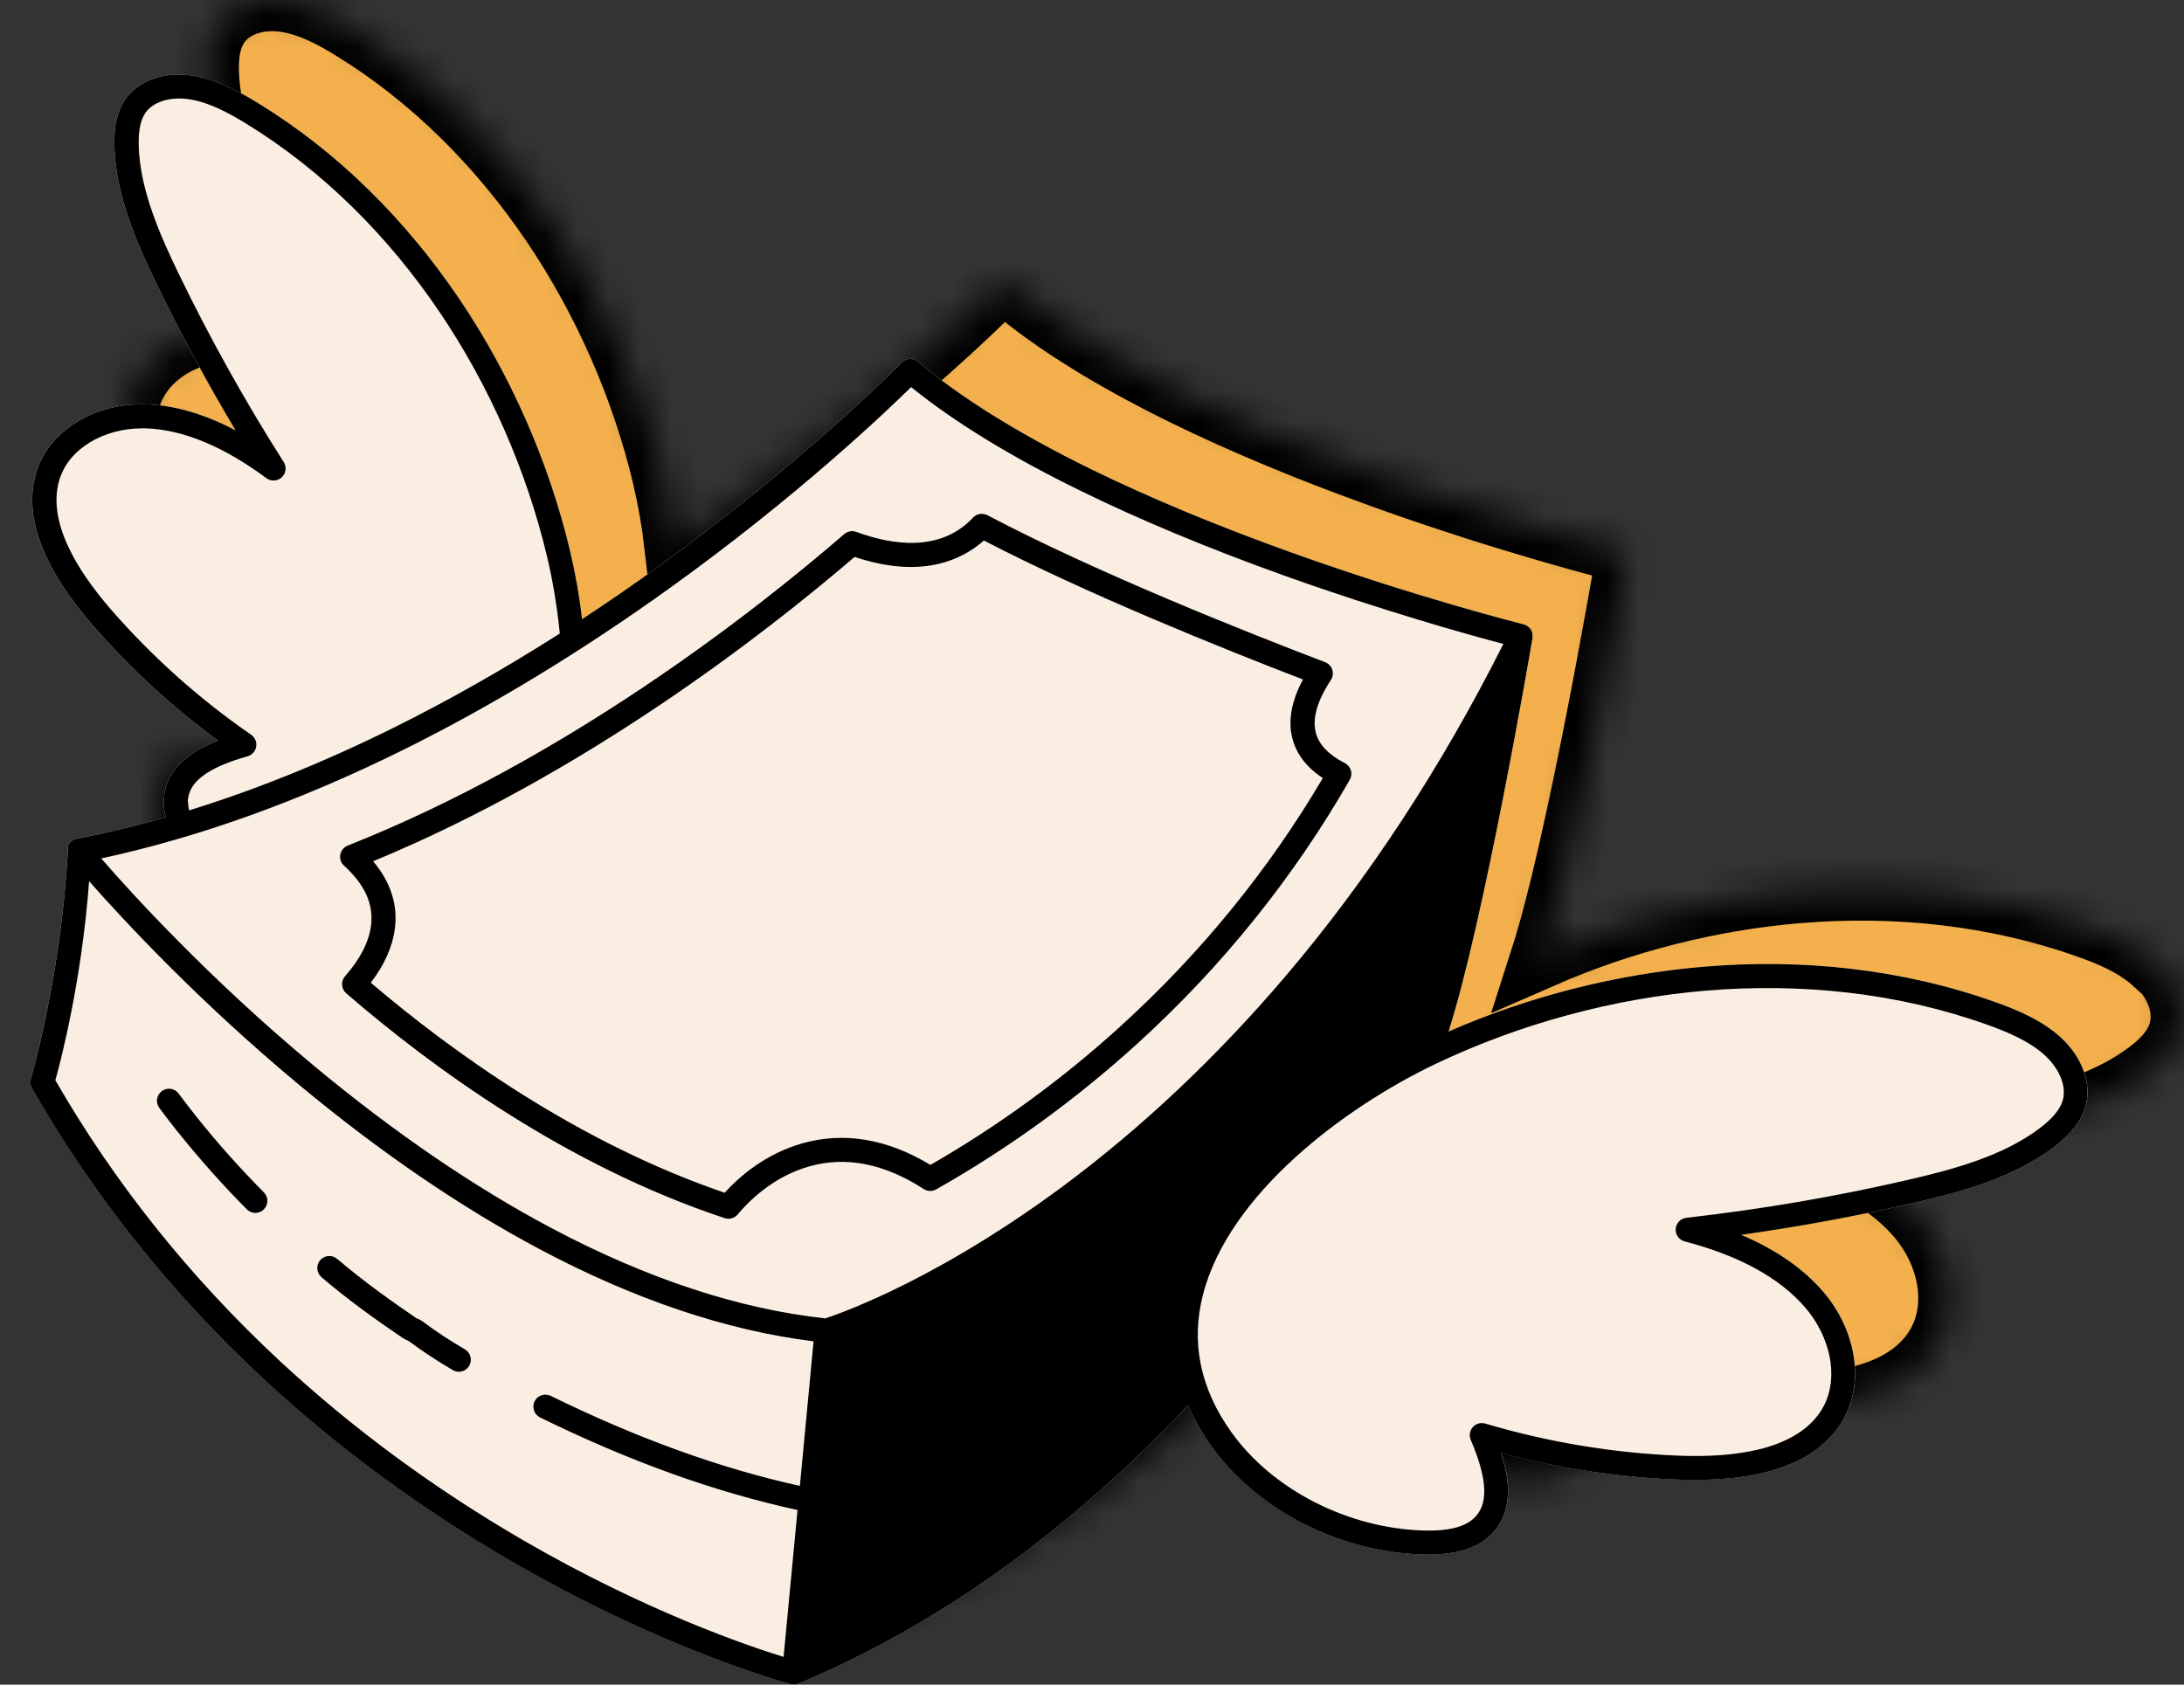 <svg xmlns="http://www.w3.org/2000/svg" width="70" height="54" viewBox="0 0 70 54" fill="none"><rect x="0" y="0" width="70" height="54" fill="#333333" stroke="none"/><path d="M46.083 24.691L46.067 24.683C45.517 24.399 45.131 24.024 45.009 23.543C44.92 23.192 44.979 22.832 45.089 22.514C45.2 22.195 45.37 21.898 45.526 21.662L45.529 21.659C45.55 21.628 45.556 21.585 45.544 21.546L45.543 21.544C45.531 21.506 45.501 21.474 45.463 21.459C45.463 21.459 45.463 21.459 45.463 21.459L45.553 21.226C43.011 20.257 38.225 18.356 34.728 16.515L46.083 24.691ZM46.083 24.691C46.109 24.709 46.129 24.737 46.139 24.768L46.378 24.695M46.083 24.691L33.086 38.125M14.317 27.337C21.362 24.543 27.358 19.853 30.303 17.31C30.344 17.276 30.395 17.268 30.44 17.284L30.441 17.285C31.573 17.703 33.279 18.013 34.45 16.763L34.45 16.763C34.49 16.72 34.555 16.707 34.613 16.737L14.225 27.105M14.317 27.337C14.317 27.337 14.317 27.337 14.317 27.337L14.225 27.105M14.317 27.337C14.317 27.337 14.317 27.337 14.318 27.337L14.225 27.105M14.317 27.337C14.273 27.355 14.242 27.392 14.233 27.441L14.233 27.442C14.225 27.484 14.24 27.532 14.274 27.563M14.225 27.105C14.1 27.154 14.012 27.262 13.987 27.395C13.962 27.524 14.009 27.66 14.106 27.748M14.274 27.563C14.274 27.563 14.274 27.563 14.274 27.563L14.106 27.748M14.274 27.563C14.274 27.563 14.275 27.563 14.275 27.563L14.106 27.748M14.274 27.563C14.985 28.209 15.319 28.911 15.221 29.7L15.221 29.7C15.146 30.287 14.836 30.878 14.327 31.459L14.326 31.461L14.326 31.461C14.303 31.486 14.291 31.52 14.294 31.556C14.298 31.596 14.316 31.63 14.34 31.651L14.341 31.652C17.059 34.001 21.352 37.144 26.386 38.81L26.392 38.812L26.392 38.812C26.397 38.813 26.409 38.816 26.429 38.816C26.47 38.816 26.508 38.798 26.534 38.767L26.534 38.766C26.836 38.401 27.677 37.505 28.95 37.148M14.106 27.748C14.777 28.358 15.058 28.984 14.973 29.669C14.906 30.19 14.628 30.737 14.139 31.294C14.07 31.372 14.037 31.474 14.045 31.576C14.053 31.678 14.1 31.775 14.178 31.841C16.907 34.2 21.229 37.366 26.308 39.047C26.346 39.061 26.388 39.066 26.429 39.066C26.542 39.066 26.653 39.017 26.727 38.925C27.017 38.575 27.817 37.725 29.018 37.388M28.95 37.148C28.95 37.148 28.95 37.148 28.95 37.148L29.018 37.388M28.95 37.148L29.018 37.388M28.95 37.148C30.216 36.79 31.52 37.061 32.821 37.904C32.821 37.904 32.821 37.904 32.822 37.904L32.686 38.114C31.43 37.3 30.199 37.054 29.018 37.388M33.086 38.125C35.385 36.825 37.56 35.249 39.547 33.441M33.086 38.125L32.963 37.907C32.963 37.907 32.963 37.907 32.963 37.907M33.086 38.125L32.963 37.907M39.547 33.441C42.255 30.977 44.542 28.134 46.342 24.996C46.394 24.905 46.408 24.795 46.378 24.695M39.547 33.441L39.379 33.257M39.547 33.441L39.379 33.257C39.379 33.257 39.379 33.257 39.379 33.257M46.378 24.695L46.139 24.768C46.148 24.799 46.145 24.838 46.125 24.871L46.125 24.872C44.339 27.987 42.067 30.809 39.379 33.257M46.378 24.695L32.963 37.907M39.379 33.257C37.405 35.052 35.245 36.617 32.963 37.907M39.194 33.055L39.194 33.055L39.201 33.048C41.77 30.709 43.954 28.025 45.696 25.068L45.817 24.863L45.618 24.732C45.141 24.417 44.86 24.04 44.748 23.611L44.748 23.611C44.62 23.122 44.713 22.554 45.066 21.9L45.201 21.65L44.936 21.547C42.362 20.557 38.034 18.817 34.733 17.104L34.58 17.025L34.452 17.14C34.082 17.468 33.633 17.703 33.142 17.823C32.397 18.005 31.53 17.942 30.555 17.614L30.42 17.568L30.312 17.661C27.368 20.185 21.659 24.603 14.946 27.376L14.63 27.507L14.85 27.768C15.372 28.387 15.579 29.042 15.492 29.734C15.424 30.258 15.189 30.8 14.768 31.349L14.624 31.538L14.805 31.692C17.458 33.948 21.501 36.854 26.227 38.469L26.382 38.523L26.493 38.401C26.944 37.905 27.745 37.206 28.875 36.887C29.492 36.714 30.128 36.678 30.769 36.782L30.769 36.782C31.428 36.889 32.102 37.147 32.774 37.555L32.9 37.632L33.028 37.558C35.219 36.299 37.293 34.787 39.194 33.055Z" fill="#F3B04C" stroke="black" stroke-width="0.5"></path><path d="M11.539 38.219C11.691 38.371 11.691 38.616 11.539 38.766C11.465 38.84 11.368 38.879 11.269 38.879C11.169 38.879 11.07 38.84 10.995 38.766C10.609 38.376 10.231 37.976 9.869 37.57L11.539 38.219ZM11.539 38.219C11.164 37.841 10.794 37.449 10.441 37.054L11.539 38.219ZM8.977 36.126L8.902 36.032H8.9C8.728 35.812 8.557 35.59 8.392 35.368L8.392 35.368L8.391 35.366C8.345 35.306 8.358 35.221 8.418 35.177L8.418 35.177L8.421 35.174C8.477 35.132 8.561 35.141 8.606 35.202L8.606 35.202L8.607 35.203C8.796 35.456 8.99 35.709 9.185 35.954L9.186 35.955C9.528 36.383 9.887 36.809 10.254 37.221L10.255 37.221C10.611 37.619 10.983 38.014 11.362 38.395L11.362 38.396C11.418 38.451 11.415 38.537 11.364 38.587L11.362 38.589C11.335 38.616 11.302 38.629 11.269 38.629C11.234 38.629 11.198 38.615 11.172 38.589L10.995 38.766L11.173 38.589C10.79 38.203 10.415 37.806 10.056 37.404C9.686 36.988 9.322 36.558 8.977 36.126Z" fill="#F3B04C" stroke="black" stroke-width="0.5"></path><path d="M16.242 42.739C16.239 42.737 16.235 42.736 16.23 42.735C16.208 42.726 16.174 42.71 16.128 42.681L16.085 42.653C15.357 42.157 14.584 41.61 13.791 40.956L13.547 40.749C13.49 40.701 13.483 40.616 13.532 40.558C13.58 40.501 13.665 40.494 13.723 40.543L13.885 40.352L13.723 40.543C14.611 41.297 15.48 41.912 16.283 42.46L16.347 42.504H16.376C16.399 42.513 16.431 42.529 16.468 42.553L16.472 42.556L16.477 42.559C16.478 42.56 16.48 42.561 16.481 42.562C16.904 42.881 17.354 43.176 17.854 43.468C17.919 43.507 17.94 43.589 17.903 43.654C17.878 43.696 17.832 43.721 17.785 43.721C17.761 43.721 17.739 43.715 17.719 43.703L17.718 43.703C17.209 43.403 16.753 43.102 16.326 42.782L16.308 42.769L16.291 42.761C16.289 42.759 16.284 42.757 16.278 42.754C16.271 42.75 16.259 42.744 16.242 42.739Z" fill="#F3B04C" stroke="black" stroke-width="0.5"></path><mask id="path-4-inside-1_253_1956" fill="white"><path d="M69.043 30.863C68.433 30.308 67.638 29.977 66.937 29.729C65.477 29.207 63.924 28.851 62.32 28.663C60.785 28.484 59.199 28.462 57.598 28.597C54.807 28.832 51.998 29.547 49.42 30.675C50.56 27.121 52.045 18.46 52.111 18.065C52.111 18.063 52.111 18.06 52.111 18.057C52.111 18.049 52.111 18.043 52.111 18.035C52.111 18.027 52.111 18.021 52.111 18.013C52.111 18.005 52.111 17.999 52.111 17.991C52.111 17.983 52.111 17.977 52.111 17.969C52.111 17.96 52.111 17.955 52.111 17.947C52.111 17.938 52.111 17.933 52.108 17.925C52.108 17.916 52.106 17.911 52.103 17.903C52.103 17.894 52.1 17.889 52.097 17.881C52.097 17.875 52.092 17.867 52.092 17.861C52.092 17.856 52.086 17.847 52.084 17.842C52.084 17.842 52.084 17.836 52.081 17.834C52.081 17.831 52.078 17.825 52.075 17.823C52.072 17.817 52.07 17.809 52.064 17.803C52.061 17.798 52.056 17.792 52.053 17.784C52.05 17.778 52.045 17.773 52.042 17.767C52.037 17.762 52.034 17.756 52.028 17.751C52.028 17.748 52.023 17.745 52.02 17.74C52.02 17.74 52.014 17.737 52.014 17.734C52.009 17.729 52.003 17.723 51.998 17.718C51.992 17.712 51.987 17.707 51.981 17.704C51.976 17.698 51.97 17.696 51.965 17.69C51.959 17.684 51.954 17.682 51.948 17.679C51.943 17.674 51.934 17.671 51.929 17.668C51.923 17.665 51.918 17.663 51.912 17.657C51.907 17.654 51.899 17.649 51.89 17.646C51.885 17.646 51.879 17.64 51.874 17.638C51.865 17.635 51.86 17.632 51.852 17.629C51.846 17.629 51.841 17.627 51.832 17.624C51.83 17.624 51.827 17.624 51.824 17.621C51.791 17.613 48.432 16.774 44.372 15.316C41.993 14.464 39.84 13.567 37.977 12.656C35.662 11.522 33.791 10.36 32.419 9.203C32.264 9.074 32.035 9.085 31.895 9.228C31.864 9.258 28.79 12.399 24.007 15.835C23.223 16.398 22.436 16.939 21.65 17.456C21.564 16.724 21.434 15.995 21.269 15.289C20.59 12.427 19.359 9.626 17.714 7.191C16.856 5.922 15.887 4.754 14.835 3.719C13.737 2.637 12.539 1.696 11.278 0.923C10.674 0.551 9.948 0.156 9.169 0.035C8.256 -0.106 7.425 0.187 7.006 0.799C6.752 1.172 6.641 1.644 6.658 2.292C6.699 3.882 7.392 5.436 8.038 6.769C8.8 8.337 9.639 9.89 10.544 11.406C9.55 10.881 8.59 10.6 7.676 10.569C6.881 10.545 6.092 10.746 5.454 11.135C4.753 11.566 4.29 12.181 4.11 12.913C3.779 14.276 4.42 15.888 6.012 17.707C7.196 19.059 8.529 20.282 9.978 21.35C9.641 21.479 9.365 21.623 9.131 21.786C8.546 22.189 8.248 22.702 8.242 23.309C8.242 23.472 8.261 23.64 8.305 23.809C7.34 24.085 6.387 24.314 5.446 24.496C5.446 24.496 5.446 24.496 5.443 24.496C5.438 24.496 5.435 24.496 5.43 24.499C5.427 24.499 5.424 24.499 5.419 24.499C5.419 24.499 5.419 24.499 5.416 24.499C5.413 24.499 5.41 24.499 5.405 24.502C5.402 24.502 5.397 24.502 5.394 24.504C5.391 24.504 5.388 24.504 5.385 24.507C5.385 24.507 5.38 24.507 5.377 24.51C5.377 24.51 5.372 24.51 5.369 24.513C5.366 24.513 5.363 24.515 5.358 24.518C5.355 24.518 5.352 24.521 5.35 24.524C5.35 24.524 5.347 24.524 5.344 24.526C5.344 24.526 5.341 24.526 5.339 24.529C5.333 24.529 5.33 24.535 5.328 24.537C5.328 24.537 5.322 24.537 5.322 24.54C5.322 24.54 5.316 24.54 5.316 24.546C5.316 24.546 5.311 24.549 5.308 24.551C5.305 24.551 5.303 24.557 5.297 24.557C5.297 24.557 5.292 24.559 5.292 24.562C5.292 24.562 5.289 24.562 5.286 24.568C5.286 24.568 5.281 24.573 5.278 24.573C5.275 24.573 5.272 24.579 5.267 24.582C5.267 24.582 5.264 24.584 5.261 24.587C5.261 24.587 5.261 24.587 5.259 24.59C5.256 24.59 5.253 24.595 5.25 24.598C5.247 24.601 5.245 24.604 5.242 24.606C5.242 24.606 5.239 24.609 5.236 24.612C5.236 24.612 5.236 24.612 5.234 24.615C5.234 24.617 5.228 24.62 5.225 24.623C5.225 24.626 5.22 24.628 5.217 24.634C5.217 24.634 5.214 24.637 5.212 24.64C5.212 24.64 5.212 24.64 5.212 24.642C5.212 24.645 5.206 24.651 5.203 24.653C5.203 24.656 5.198 24.659 5.198 24.664C5.198 24.664 5.198 24.667 5.195 24.67C5.195 24.67 5.195 24.67 5.195 24.673C5.195 24.675 5.192 24.678 5.19 24.684C5.19 24.686 5.187 24.692 5.184 24.695C5.184 24.695 5.184 24.698 5.184 24.7C5.184 24.7 5.184 24.703 5.184 24.706C5.184 24.709 5.181 24.714 5.178 24.717C5.178 24.72 5.176 24.725 5.173 24.728C5.173 24.728 5.173 24.731 5.173 24.733C5.173 24.736 5.173 24.736 5.173 24.739C5.173 24.744 5.173 24.747 5.17 24.75C5.17 24.753 5.17 24.756 5.167 24.761C5.167 24.761 5.167 24.767 5.167 24.769V24.775C5.167 24.78 5.167 24.783 5.167 24.789C5.167 24.791 5.167 24.794 5.167 24.8V24.805C5.167 24.808 5.167 24.811 5.167 24.813C5.167 24.816 5.167 24.822 5.167 24.825C5.167 24.827 5.167 24.83 5.167 24.835C5.167 24.838 5.167 24.841 5.167 24.844C5.167 24.844 5.167 24.844 5.167 24.847C4.991 28.826 4.022 32.124 4.014 32.158C4.011 32.169 4.008 32.18 4.006 32.191V32.196C4 32.218 4 32.243 4 32.265V32.271C4 32.271 4 32.293 4 32.304C4 32.304 4 32.307 4 32.309C4 32.32 4.003 32.331 4.006 32.34C4.006 32.34 4.006 32.343 4.006 32.345C4.006 32.356 4.011 32.367 4.014 32.378C4.014 32.378 4.014 32.384 4.014 32.387C4.017 32.398 4.022 32.409 4.025 32.42C4.025 32.42 4.025 32.42 4.025 32.423C4.03 32.434 4.033 32.442 4.039 32.45C4.039 32.45 4.039 32.45 4.039 32.453C5.987 35.87 8.477 39.002 11.444 41.762C13.814 43.967 16.491 45.941 19.4 47.627C21.989 49.128 24.285 50.119 25.756 50.685C26.769 51.077 27.534 51.322 27.967 51.455C28.213 51.532 28.354 51.568 28.378 51.574C28.381 51.574 28.387 51.574 28.39 51.574C28.392 51.574 28.395 51.574 28.401 51.574C28.406 51.574 28.412 51.574 28.414 51.574C28.417 51.574 28.42 51.574 28.423 51.574C28.428 51.574 28.434 51.574 28.439 51.574C28.439 51.574 28.445 51.574 28.447 51.574C28.456 51.574 28.464 51.574 28.472 51.574C28.472 51.574 28.494 51.574 28.505 51.574C28.508 51.574 28.514 51.574 28.516 51.574C28.525 51.574 28.533 51.574 28.541 51.571C28.544 51.571 28.55 51.571 28.552 51.571C28.561 51.571 28.572 51.568 28.58 51.565H28.585C28.596 51.563 28.608 51.557 28.619 51.554C31.688 50.274 34.679 48.419 37.508 46.037C38.739 45.002 39.943 43.865 41.107 42.637C41.298 43.079 41.546 43.515 41.852 43.943C42.57 44.944 43.586 45.803 44.786 46.418C45.984 47.034 47.309 47.379 48.614 47.414C48.678 47.414 48.741 47.417 48.805 47.417C49.644 47.417 50.265 47.243 50.698 46.885C51.184 46.484 51.404 45.908 51.349 45.171C51.327 44.864 51.258 44.536 51.137 44.163C52.969 44.649 54.852 44.936 56.745 45.013C59.27 45.118 61.001 44.583 61.889 43.418C62.367 42.794 62.56 42.013 62.453 41.163C62.353 40.391 62 39.615 61.456 38.986C60.819 38.246 59.941 37.639 58.831 37.17C60.683 36.91 62.524 36.571 64.326 36.157C65.836 35.809 67.558 35.351 68.878 34.341C69.413 33.929 69.725 33.532 69.86 33.082C70.081 32.345 69.777 31.481 69.065 30.833L69.043 30.863Z"></path></mask><path d="M69.043 30.863C68.433 30.308 67.638 29.977 66.937 29.729C65.477 29.207 63.924 28.851 62.32 28.663C60.785 28.484 59.199 28.462 57.598 28.597C54.807 28.832 51.998 29.547 49.42 30.675C50.56 27.121 52.045 18.46 52.111 18.065C52.111 18.063 52.111 18.06 52.111 18.057C52.111 18.049 52.111 18.043 52.111 18.035C52.111 18.027 52.111 18.021 52.111 18.013C52.111 18.005 52.111 17.999 52.111 17.991C52.111 17.983 52.111 17.977 52.111 17.969C52.111 17.96 52.111 17.955 52.111 17.947C52.111 17.938 52.111 17.933 52.108 17.925C52.108 17.916 52.106 17.911 52.103 17.903C52.103 17.894 52.1 17.889 52.097 17.881C52.097 17.875 52.092 17.867 52.092 17.861C52.092 17.856 52.086 17.847 52.084 17.842C52.084 17.842 52.084 17.836 52.081 17.834C52.081 17.831 52.078 17.825 52.075 17.823C52.072 17.817 52.07 17.809 52.064 17.803C52.061 17.798 52.056 17.792 52.053 17.784C52.05 17.778 52.045 17.773 52.042 17.767C52.037 17.762 52.034 17.756 52.028 17.751C52.028 17.748 52.023 17.745 52.02 17.74C52.02 17.74 52.014 17.737 52.014 17.734C52.009 17.729 52.003 17.723 51.998 17.718C51.992 17.712 51.987 17.707 51.981 17.704C51.976 17.698 51.97 17.696 51.965 17.69C51.959 17.684 51.954 17.682 51.948 17.679C51.943 17.674 51.934 17.671 51.929 17.668C51.923 17.665 51.918 17.663 51.912 17.657C51.907 17.654 51.899 17.649 51.89 17.646C51.885 17.646 51.879 17.64 51.874 17.638C51.865 17.635 51.86 17.632 51.852 17.629C51.846 17.629 51.841 17.627 51.832 17.624C51.83 17.624 51.827 17.624 51.824 17.621C51.791 17.613 48.432 16.774 44.372 15.316C41.993 14.464 39.84 13.567 37.977 12.656C35.662 11.522 33.791 10.36 32.419 9.203C32.264 9.074 32.035 9.085 31.895 9.228C31.864 9.258 28.79 12.399 24.007 15.835C23.223 16.398 22.436 16.939 21.65 17.456C21.564 16.724 21.434 15.995 21.269 15.289C20.59 12.427 19.359 9.626 17.714 7.191C16.856 5.922 15.887 4.754 14.835 3.719C13.737 2.637 12.539 1.696 11.278 0.923C10.674 0.551 9.948 0.156 9.169 0.035C8.256 -0.106 7.425 0.187 7.006 0.799C6.752 1.172 6.641 1.644 6.658 2.292C6.699 3.882 7.392 5.436 8.038 6.769C8.8 8.337 9.639 9.89 10.544 11.406C9.55 10.881 8.59 10.6 7.676 10.569C6.881 10.545 6.092 10.746 5.454 11.135C4.753 11.566 4.29 12.181 4.11 12.913C3.779 14.276 4.42 15.888 6.012 17.707C7.196 19.059 8.529 20.282 9.978 21.35C9.641 21.479 9.365 21.623 9.131 21.786C8.546 22.189 8.248 22.702 8.242 23.309C8.242 23.472 8.261 23.64 8.305 23.809C7.34 24.085 6.387 24.314 5.446 24.496C5.446 24.496 5.446 24.496 5.443 24.496C5.438 24.496 5.435 24.496 5.43 24.499C5.427 24.499 5.424 24.499 5.419 24.499C5.419 24.499 5.419 24.499 5.416 24.499C5.413 24.499 5.41 24.499 5.405 24.502C5.402 24.502 5.397 24.502 5.394 24.504C5.391 24.504 5.388 24.504 5.385 24.507C5.385 24.507 5.38 24.507 5.377 24.51C5.377 24.51 5.372 24.51 5.369 24.513C5.366 24.513 5.363 24.515 5.358 24.518C5.355 24.518 5.352 24.521 5.35 24.524C5.35 24.524 5.347 24.524 5.344 24.526C5.344 24.526 5.341 24.526 5.339 24.529C5.333 24.529 5.33 24.535 5.328 24.537C5.328 24.537 5.322 24.537 5.322 24.54C5.322 24.54 5.316 24.54 5.316 24.546C5.316 24.546 5.311 24.549 5.308 24.551C5.305 24.551 5.303 24.557 5.297 24.557C5.297 24.557 5.292 24.559 5.292 24.562C5.292 24.562 5.289 24.562 5.286 24.568C5.286 24.568 5.281 24.573 5.278 24.573C5.275 24.573 5.272 24.579 5.267 24.582C5.267 24.582 5.264 24.584 5.261 24.587C5.261 24.587 5.261 24.587 5.259 24.59C5.256 24.59 5.253 24.595 5.25 24.598C5.247 24.601 5.245 24.604 5.242 24.606C5.242 24.606 5.239 24.609 5.236 24.612C5.236 24.612 5.236 24.612 5.234 24.615C5.234 24.617 5.228 24.62 5.225 24.623C5.225 24.626 5.22 24.628 5.217 24.634C5.217 24.634 5.214 24.637 5.212 24.64C5.212 24.64 5.212 24.64 5.212 24.642C5.212 24.645 5.206 24.651 5.203 24.653C5.203 24.656 5.198 24.659 5.198 24.664C5.198 24.664 5.198 24.667 5.195 24.67C5.195 24.67 5.195 24.67 5.195 24.673C5.195 24.675 5.192 24.678 5.19 24.684C5.19 24.686 5.187 24.692 5.184 24.695C5.184 24.695 5.184 24.698 5.184 24.7C5.184 24.7 5.184 24.703 5.184 24.706C5.184 24.709 5.181 24.714 5.178 24.717C5.178 24.72 5.176 24.725 5.173 24.728C5.173 24.728 5.173 24.731 5.173 24.733C5.173 24.736 5.173 24.736 5.173 24.739C5.173 24.744 5.173 24.747 5.17 24.75C5.17 24.753 5.17 24.756 5.167 24.761C5.167 24.761 5.167 24.767 5.167 24.769V24.775C5.167 24.78 5.167 24.783 5.167 24.789C5.167 24.791 5.167 24.794 5.167 24.8V24.805C5.167 24.808 5.167 24.811 5.167 24.813C5.167 24.816 5.167 24.822 5.167 24.825C5.167 24.827 5.167 24.83 5.167 24.835C5.167 24.838 5.167 24.841 5.167 24.844C5.167 24.844 5.167 24.844 5.167 24.847C4.991 28.826 4.022 32.124 4.014 32.158C4.011 32.169 4.008 32.18 4.006 32.191V32.196C4 32.218 4 32.243 4 32.265V32.271C4 32.271 4 32.293 4 32.304C4 32.304 4 32.307 4 32.309C4 32.32 4.003 32.331 4.006 32.34C4.006 32.34 4.006 32.343 4.006 32.345C4.006 32.356 4.011 32.367 4.014 32.378C4.014 32.378 4.014 32.384 4.014 32.387C4.017 32.398 4.022 32.409 4.025 32.42C4.025 32.42 4.025 32.42 4.025 32.423C4.03 32.434 4.033 32.442 4.039 32.45C4.039 32.45 4.039 32.45 4.039 32.453C5.987 35.87 8.477 39.002 11.444 41.762C13.814 43.967 16.491 45.941 19.4 47.627C21.989 49.128 24.285 50.119 25.756 50.685C26.769 51.077 27.534 51.322 27.967 51.455C28.213 51.532 28.354 51.568 28.378 51.574C28.381 51.574 28.387 51.574 28.39 51.574C28.392 51.574 28.395 51.574 28.401 51.574C28.406 51.574 28.412 51.574 28.414 51.574C28.417 51.574 28.42 51.574 28.423 51.574C28.428 51.574 28.434 51.574 28.439 51.574C28.439 51.574 28.445 51.574 28.447 51.574C28.456 51.574 28.464 51.574 28.472 51.574C28.472 51.574 28.494 51.574 28.505 51.574C28.508 51.574 28.514 51.574 28.516 51.574C28.525 51.574 28.533 51.574 28.541 51.571C28.544 51.571 28.55 51.571 28.552 51.571C28.561 51.571 28.572 51.568 28.58 51.565H28.585C28.596 51.563 28.608 51.557 28.619 51.554C31.688 50.274 34.679 48.419 37.508 46.037C38.739 45.002 39.943 43.865 41.107 42.637C41.298 43.079 41.546 43.515 41.852 43.943C42.57 44.944 43.586 45.803 44.786 46.418C45.984 47.034 47.309 47.379 48.614 47.414C48.678 47.414 48.741 47.417 48.805 47.417C49.644 47.417 50.265 47.243 50.698 46.885C51.184 46.484 51.404 45.908 51.349 45.171C51.327 44.864 51.258 44.536 51.137 44.163C52.969 44.649 54.852 44.936 56.745 45.013C59.27 45.118 61.001 44.583 61.889 43.418C62.367 42.794 62.56 42.013 62.453 41.163C62.353 40.391 62 39.615 61.456 38.986C60.819 38.246 59.941 37.639 58.831 37.17C60.683 36.91 62.524 36.571 64.326 36.157C65.836 35.809 67.558 35.351 68.878 34.341C69.413 33.929 69.725 33.532 69.86 33.082C70.081 32.345 69.777 31.481 69.065 30.833L69.043 30.863Z" fill="#F3B04C" stroke="black" stroke-width="2" mask="url(#path-4-inside-1_253_1956)"></path><path d="M43.102 24.461C42.583 24.193 42.268 23.865 42.172 23.481C42.025 22.91 42.354 22.253 42.655 21.8C42.721 21.704 42.737 21.579 42.702 21.469C42.666 21.356 42.58 21.267 42.472 21.226C39.931 20.257 35.145 18.356 31.648 16.515C31.494 16.435 31.306 16.465 31.187 16.592C30.13 17.721 28.568 17.464 27.447 17.05C27.315 17.001 27.169 17.028 27.061 17.119C24.124 19.656 18.152 24.326 11.145 27.105C11.02 27.154 10.932 27.262 10.907 27.395C10.882 27.524 10.929 27.66 11.026 27.748C11.697 28.358 11.978 28.984 11.892 29.669C11.826 30.19 11.547 30.737 11.059 31.294C10.99 31.372 10.957 31.474 10.965 31.576C10.973 31.678 11.02 31.775 11.098 31.841C13.827 34.2 18.149 37.366 23.227 39.047C23.266 39.061 23.308 39.066 23.349 39.066C23.462 39.066 23.573 39.017 23.647 38.925C23.937 38.575 24.737 37.725 25.938 37.388C27.119 37.054 28.35 37.3 29.606 38.114C29.727 38.191 29.879 38.197 30.006 38.125C32.305 36.825 34.48 35.249 36.467 33.441C39.174 30.977 41.462 28.134 43.262 24.996C43.314 24.905 43.328 24.795 43.298 24.695C43.267 24.596 43.198 24.51 43.105 24.461H43.102ZM35.943 32.87C34.055 34.59 31.996 36.091 29.821 37.341C29.125 36.919 28.422 36.649 27.726 36.535C27.05 36.425 26.377 36.464 25.725 36.646C24.533 36.983 23.694 37.717 23.225 38.233C18.541 36.632 14.525 33.748 11.884 31.501C12.326 30.924 12.582 30.342 12.657 29.765C12.754 28.995 12.519 28.272 11.959 27.607C18.707 24.82 24.439 20.382 27.392 17.851C28.4 18.19 29.316 18.262 30.119 18.066C30.649 17.936 31.135 17.682 31.535 17.326C34.849 19.046 39.188 20.79 41.763 21.781C41.391 22.471 41.275 23.106 41.424 23.674C41.553 24.174 41.879 24.599 42.398 24.941C40.667 27.878 38.498 30.544 35.945 32.867L35.943 32.87Z" fill="#495DA7"></path><path d="M5.699 36.281C6.047 36.717 6.414 37.15 6.787 37.57C7.148 37.976 7.526 38.376 7.913 38.765C7.987 38.84 8.086 38.878 8.186 38.878C8.285 38.878 8.382 38.84 8.456 38.765C8.608 38.616 8.608 38.37 8.456 38.218C8.081 37.84 7.711 37.449 7.358 37.054C6.994 36.645 6.638 36.223 6.298 35.798C6.105 35.555 5.912 35.304 5.724 35.053C5.597 34.882 5.354 34.846 5.186 34.976C5.015 35.103 4.979 35.345 5.109 35.517C5.299 35.773 5.498 36.03 5.696 36.281H5.699Z" fill="#495DA7"></path><path d="M10.303 40.94C11.208 41.71 12.091 42.334 12.911 42.891C12.911 42.891 12.911 42.891 12.914 42.891C12.983 42.935 13.038 42.96 13.076 42.974C13.082 42.974 13.09 42.98 13.096 42.983C13.532 43.308 13.995 43.614 14.512 43.918C14.572 43.954 14.639 43.971 14.705 43.971C14.837 43.971 14.967 43.901 15.039 43.78C15.146 43.595 15.083 43.361 14.901 43.253C14.404 42.963 13.96 42.671 13.543 42.356C13.537 42.353 13.532 42.348 13.526 42.345C13.46 42.301 13.402 42.276 13.364 42.262C13.355 42.259 13.347 42.254 13.344 42.254C12.544 41.707 11.683 41.097 10.805 40.352C10.642 40.214 10.399 40.234 10.261 40.396C10.123 40.559 10.143 40.802 10.306 40.94H10.303Z" fill="#495DA7"></path><path d="M66.05 33.254C65.44 32.699 64.645 32.368 63.944 32.12C62.484 31.598 60.931 31.242 59.327 31.054C57.792 30.875 56.206 30.853 54.605 30.988C51.815 31.223 49.005 31.937 46.427 33.066C47.567 29.511 49.052 20.851 49.118 20.456C49.118 20.453 49.118 20.451 49.118 20.448C49.118 20.439 49.118 20.434 49.118 20.426C49.118 20.417 49.118 20.412 49.118 20.404C49.118 20.395 49.118 20.39 49.118 20.381C49.118 20.373 49.118 20.368 49.118 20.359C49.118 20.351 49.118 20.346 49.118 20.337C49.118 20.329 49.118 20.324 49.115 20.315C49.115 20.307 49.112 20.302 49.11 20.293C49.11 20.285 49.107 20.279 49.104 20.271C49.104 20.266 49.099 20.257 49.099 20.252C49.099 20.246 49.093 20.238 49.09 20.233C49.09 20.233 49.09 20.227 49.088 20.224C49.088 20.221 49.085 20.216 49.082 20.213C49.079 20.208 49.077 20.199 49.071 20.194C49.068 20.188 49.063 20.183 49.06 20.174C49.057 20.169 49.052 20.163 49.049 20.158C49.044 20.152 49.041 20.147 49.035 20.141C49.035 20.139 49.03 20.136 49.027 20.13C49.027 20.13 49.022 20.128 49.022 20.125C49.016 20.119 49.01 20.114 49.005 20.108C48.999 20.103 48.994 20.097 48.988 20.095C48.983 20.089 48.977 20.086 48.972 20.081C48.966 20.075 48.961 20.072 48.955 20.07C48.95 20.064 48.941 20.061 48.936 20.059C48.93 20.056 48.925 20.053 48.919 20.048C48.914 20.045 48.906 20.039 48.897 20.037C48.892 20.037 48.886 20.031 48.881 20.028C48.872 20.026 48.867 20.023 48.859 20.02C48.853 20.02 48.848 20.017 48.839 20.014C48.837 20.014 48.834 20.014 48.831 20.012C48.798 20.003 45.439 19.164 41.379 17.707C39 16.854 36.847 15.957 34.984 15.047C32.669 13.912 30.798 12.75 29.426 11.594C29.271 11.464 29.042 11.475 28.902 11.619C28.871 11.649 25.797 14.79 21.014 18.226C20.23 18.789 19.443 19.33 18.657 19.846C18.571 19.115 18.442 18.386 18.276 17.68C17.597 14.818 16.366 12.016 14.721 9.582C13.863 8.312 12.894 7.145 11.842 6.11C10.744 5.028 9.546 4.087 8.285 3.314C7.68 2.942 6.955 2.547 6.176 2.425C5.263 2.285 4.432 2.577 4.013 3.19C3.759 3.563 3.648 4.034 3.665 4.683C3.706 6.273 4.399 7.827 5.045 9.16C5.806 10.727 6.646 12.281 7.551 13.796C6.557 13.272 5.597 12.99 4.683 12.96C3.888 12.935 3.099 13.137 2.461 13.526C1.76 13.956 1.297 14.572 1.117 15.303C0.786 16.667 1.426 18.278 3.019 20.097C4.203 21.45 5.536 22.672 6.985 23.74C6.648 23.87 6.372 24.014 6.138 24.176C5.553 24.579 5.255 25.093 5.249 25.7C5.249 25.863 5.268 26.031 5.312 26.199C4.346 26.475 3.394 26.704 2.453 26.887C2.453 26.887 2.453 26.887 2.45 26.887C2.445 26.887 2.442 26.887 2.437 26.889C2.434 26.889 2.431 26.889 2.426 26.889C2.426 26.889 2.426 26.889 2.423 26.889C2.42 26.889 2.417 26.889 2.412 26.892C2.409 26.892 2.404 26.892 2.401 26.895C2.398 26.895 2.395 26.895 2.392 26.898C2.392 26.898 2.387 26.898 2.384 26.901C2.384 26.901 2.379 26.901 2.376 26.903C2.373 26.903 2.37 26.906 2.365 26.909C2.362 26.909 2.359 26.912 2.357 26.914C2.357 26.914 2.354 26.914 2.351 26.917C2.351 26.917 2.348 26.917 2.346 26.92C2.34 26.92 2.337 26.925 2.335 26.928C2.335 26.928 2.329 26.928 2.329 26.931C2.329 26.931 2.323 26.931 2.323 26.936C2.323 26.936 2.318 26.939 2.315 26.942C2.312 26.942 2.31 26.947 2.304 26.947C2.304 26.947 2.299 26.95 2.299 26.953C2.299 26.953 2.296 26.953 2.293 26.958C2.293 26.958 2.288 26.964 2.285 26.964C2.282 26.964 2.279 26.97 2.274 26.972C2.274 26.972 2.271 26.975 2.268 26.978C2.268 26.978 2.268 26.978 2.266 26.98C2.263 26.98 2.26 26.986 2.257 26.989C2.254 26.991 2.252 26.994 2.249 26.997C2.249 26.997 2.246 27 2.243 27.003C2.243 27.003 2.243 27.003 2.241 27.005C2.241 27.008 2.235 27.011 2.232 27.014C2.232 27.016 2.227 27.019 2.224 27.025C2.224 27.025 2.221 27.027 2.219 27.03C2.219 27.03 2.219 27.03 2.219 27.033C2.219 27.036 2.213 27.041 2.21 27.044C2.21 27.047 2.205 27.049 2.205 27.055C2.205 27.055 2.205 27.058 2.202 27.061C2.202 27.061 2.202 27.061 2.202 27.063C2.202 27.066 2.199 27.069 2.197 27.074C2.197 27.077 2.194 27.083 2.191 27.085C2.191 27.085 2.191 27.088 2.191 27.091C2.191 27.091 2.191 27.094 2.191 27.096C2.191 27.099 2.188 27.105 2.185 27.108C2.185 27.11 2.183 27.116 2.18 27.119C2.18 27.119 2.18 27.121 2.18 27.124C2.18 27.127 2.18 27.127 2.18 27.13C2.18 27.135 2.18 27.138 2.177 27.141C2.177 27.143 2.177 27.146 2.174 27.152C2.174 27.152 2.174 27.157 2.174 27.16V27.165C2.174 27.171 2.174 27.174 2.174 27.179C2.174 27.182 2.174 27.185 2.174 27.19V27.196C2.174 27.198 2.174 27.201 2.174 27.204C2.174 27.207 2.174 27.212 2.174 27.215C2.174 27.218 2.174 27.221 2.174 27.226C2.174 27.229 2.174 27.232 2.174 27.234C2.174 27.234 2.174 27.234 2.174 27.237C1.967 31.234 0.999 34.534 0.99 34.568C0.988 34.579 0.985 34.59 0.982 34.601V34.606C0.977 34.628 0.977 34.653 0.977 34.675V34.681C0.977 34.681 0.977 34.703 0.977 34.714C0.977 34.714 0.977 34.717 0.977 34.719C0.977 34.73 0.979 34.741 0.982 34.75C0.982 34.75 0.982 34.752 0.982 34.755C0.982 34.766 0.988 34.777 0.99 34.788C0.99 34.788 0.99 34.794 0.99 34.797C0.993 34.808 0.999 34.819 1.001 34.83C1.001 34.83 1.001 34.83 1.001 34.833C1.007 34.843 1.01 34.852 1.015 34.86C1.015 34.86 1.015 34.86 1.015 34.863C2.964 38.28 5.453 41.412 8.42 44.172C10.791 46.377 13.468 48.351 16.377 50.037C18.966 51.538 21.262 52.529 22.733 53.095C23.746 53.487 24.511 53.733 24.944 53.865C25.189 53.942 25.33 53.978 25.355 53.984C25.358 53.984 25.363 53.984 25.366 53.984C25.369 53.984 25.372 53.984 25.377 53.984C25.383 53.984 25.388 53.984 25.391 53.984C25.394 53.984 25.396 53.984 25.399 53.984C25.405 53.984 25.41 53.984 25.416 53.984C25.416 53.984 25.421 53.984 25.424 53.984C25.432 53.984 25.441 53.984 25.449 53.984C25.449 53.984 25.471 53.984 25.482 53.984C25.485 53.984 25.49 53.984 25.493 53.984C25.501 53.984 25.51 53.984 25.518 53.981C25.521 53.981 25.526 53.981 25.529 53.981C25.537 53.981 25.548 53.978 25.556 53.975H25.562C25.573 53.973 25.584 53.967 25.595 53.964C28.664 52.684 31.656 50.829 34.485 48.447C35.716 47.412 36.919 46.275 38.084 45.047C38.274 45.489 38.523 45.925 38.829 46.352C39.547 47.354 40.562 48.213 41.763 48.828C42.961 49.444 44.285 49.789 45.591 49.824C45.654 49.824 45.718 49.827 45.781 49.827C46.62 49.827 47.241 49.653 47.675 49.294C48.16 48.894 48.381 48.318 48.326 47.581C48.304 47.274 48.235 46.946 48.113 46.573C49.946 47.059 51.828 47.346 53.722 47.423C56.247 47.528 57.977 46.993 58.866 45.828C59.344 45.204 59.537 44.423 59.429 43.573C59.33 42.8 58.977 42.025 58.433 41.396C57.795 40.656 56.918 40.049 55.808 39.58C57.66 39.32 59.501 38.981 61.303 38.567C62.813 38.219 64.535 37.761 65.854 36.751C66.39 36.339 66.702 35.942 66.837 35.492C67.058 34.755 66.754 33.891 66.042 33.243L66.05 33.254Z" fill="#FAEEE2"></path><path d="M43.102 24.461C42.583 24.193 42.268 23.865 42.172 23.481C42.025 22.91 42.354 22.253 42.655 21.8C42.721 21.704 42.737 21.579 42.702 21.469C42.666 21.356 42.58 21.267 42.472 21.226C39.931 20.257 35.145 18.356 31.648 16.515C31.494 16.435 31.306 16.465 31.187 16.592C30.13 17.721 28.568 17.464 27.447 17.05C27.315 17.001 27.169 17.028 27.061 17.119C24.124 19.656 18.152 24.326 11.145 27.105C11.02 27.154 10.932 27.262 10.907 27.395C10.882 27.524 10.929 27.66 11.026 27.748C11.697 28.358 11.978 28.984 11.892 29.669C11.826 30.19 11.547 30.737 11.059 31.294C10.99 31.372 10.957 31.474 10.965 31.576C10.973 31.678 11.02 31.775 11.098 31.841C13.827 34.2 18.149 37.366 23.227 39.047C23.266 39.061 23.308 39.066 23.349 39.066C23.462 39.066 23.573 39.017 23.647 38.925C23.937 38.575 24.737 37.725 25.938 37.388C27.119 37.054 28.35 37.3 29.606 38.114C29.727 38.191 29.879 38.197 30.006 38.125C32.305 36.825 34.48 35.249 36.467 33.441C39.174 30.977 41.462 28.134 43.262 24.996C43.314 24.905 43.328 24.795 43.298 24.695C43.267 24.596 43.198 24.51 43.105 24.461H43.102ZM35.943 32.87C34.055 34.59 31.996 36.091 29.821 37.341C29.125 36.919 28.422 36.649 27.726 36.535C27.05 36.425 26.377 36.464 25.725 36.646C24.533 36.983 23.694 37.717 23.225 38.233C18.541 36.632 14.525 33.748 11.884 31.501C12.326 30.924 12.582 30.342 12.657 29.765C12.754 28.995 12.519 28.272 11.959 27.607C18.707 24.82 24.439 20.382 27.392 17.851C28.4 18.19 29.316 18.262 30.119 18.066C30.649 17.936 31.135 17.682 31.535 17.326C34.849 19.046 39.188 20.79 41.763 21.781C41.391 22.471 41.275 23.106 41.424 23.674C41.553 24.174 41.879 24.599 42.398 24.941C40.667 27.878 38.498 30.544 35.945 32.867L35.943 32.87Z" fill="black"></path><path d="M5.699 36.282C6.047 36.718 6.414 37.151 6.787 37.57C7.148 37.976 7.526 38.376 7.913 38.766C7.987 38.84 8.086 38.879 8.186 38.879C8.285 38.879 8.382 38.84 8.456 38.766C8.608 38.616 8.608 38.371 8.456 38.219C8.081 37.841 7.711 37.449 7.358 37.054C6.994 36.646 6.638 36.224 6.298 35.798C6.105 35.556 5.912 35.304 5.724 35.053C5.597 34.882 5.354 34.846 5.186 34.976C5.015 35.103 4.979 35.346 5.109 35.517C5.299 35.774 5.498 36.03 5.696 36.282H5.699Z" fill="black"></path><path d="M10.303 40.94C11.208 41.71 12.091 42.334 12.911 42.891C12.911 42.891 12.911 42.891 12.914 42.891C12.983 42.935 13.038 42.96 13.076 42.974C13.082 42.974 13.09 42.98 13.096 42.983C13.532 43.308 13.995 43.614 14.512 43.918C14.572 43.954 14.639 43.971 14.705 43.971C14.837 43.971 14.967 43.901 15.039 43.78C15.146 43.595 15.083 43.361 14.901 43.253C14.404 42.963 13.96 42.671 13.543 42.356C13.537 42.353 13.532 42.348 13.526 42.345C13.46 42.301 13.402 42.276 13.364 42.262C13.355 42.259 13.347 42.254 13.344 42.254C12.544 41.707 11.683 41.097 10.805 40.352C10.642 40.214 10.399 40.234 10.261 40.396C10.123 40.559 10.143 40.802 10.306 40.94H10.303Z" fill="black"></path><path d="M66.05 33.254C65.441 32.699 64.646 32.368 63.945 32.12C62.485 31.598 60.931 31.242 59.327 31.054C57.793 30.875 56.206 30.853 54.605 30.988C51.815 31.223 49.005 31.937 46.427 33.066C47.567 29.511 49.052 20.851 49.118 20.456C49.118 20.453 49.118 20.451 49.118 20.448C49.118 20.439 49.118 20.434 49.118 20.426C49.118 20.417 49.118 20.412 49.118 20.404C49.118 20.395 49.118 20.39 49.118 20.381C49.118 20.373 49.118 20.368 49.118 20.359C49.118 20.351 49.118 20.346 49.118 20.337C49.118 20.329 49.118 20.324 49.116 20.315C49.116 20.307 49.113 20.302 49.11 20.293C49.11 20.285 49.107 20.279 49.105 20.271C49.105 20.266 49.099 20.257 49.099 20.252C49.099 20.246 49.093 20.238 49.091 20.233C49.091 20.233 49.091 20.227 49.088 20.224C49.088 20.221 49.085 20.216 49.083 20.213C49.08 20.208 49.077 20.199 49.072 20.194C49.069 20.188 49.063 20.183 49.06 20.174C49.058 20.169 49.052 20.163 49.049 20.158C49.044 20.152 49.041 20.147 49.036 20.141C49.036 20.139 49.03 20.136 49.027 20.13C49.027 20.13 49.022 20.128 49.022 20.125C49.016 20.119 49.011 20.114 49.005 20.108C49 20.103 48.994 20.097 48.989 20.095C48.983 20.089 48.978 20.086 48.972 20.081C48.967 20.075 48.961 20.072 48.956 20.07C48.95 20.064 48.942 20.061 48.936 20.059C48.931 20.056 48.925 20.053 48.92 20.048C48.914 20.045 48.906 20.039 48.898 20.037C48.892 20.037 48.886 20.031 48.881 20.028C48.873 20.026 48.867 20.023 48.859 20.02C48.853 20.02 48.848 20.017 48.84 20.014C48.837 20.014 48.834 20.014 48.831 20.012C48.798 20.003 45.439 19.164 41.38 17.707C39.001 16.854 36.848 15.957 34.985 15.047C32.669 13.912 30.798 12.75 29.426 11.594C29.272 11.464 29.043 11.475 28.902 11.619C28.872 11.649 25.797 14.79 21.014 18.226C20.23 18.789 19.444 19.33 18.657 19.846C18.572 19.115 18.442 18.386 18.276 17.68C17.597 14.818 16.366 12.016 14.721 9.582C13.863 8.312 12.894 7.145 11.843 6.11C10.744 5.028 9.547 4.087 8.285 3.314C7.681 2.942 6.955 2.547 6.177 2.425C5.263 2.285 4.432 2.577 4.013 3.19C3.759 3.563 3.649 4.034 3.665 4.683C3.707 6.273 4.399 7.827 5.045 9.16C5.807 10.727 6.646 12.281 7.551 13.796C6.558 13.272 5.597 12.99 4.684 12.96C3.889 12.935 3.099 13.137 2.462 13.526C1.761 13.956 1.297 14.572 1.118 15.303C0.787 16.667 1.427 18.279 3.019 20.097C4.203 21.45 5.536 22.672 6.985 23.74C6.649 23.87 6.373 24.014 6.138 24.176C5.553 24.579 5.255 25.093 5.249 25.7C5.249 25.863 5.269 26.031 5.313 26.199C4.347 26.475 3.395 26.704 2.454 26.887C2.454 26.887 2.454 26.887 2.451 26.887C2.445 26.887 2.442 26.887 2.437 26.889C2.434 26.889 2.431 26.889 2.426 26.889C2.426 26.889 2.426 26.889 2.423 26.889C2.42 26.889 2.418 26.889 2.412 26.892C2.409 26.892 2.404 26.892 2.401 26.895C2.398 26.895 2.396 26.895 2.393 26.898C2.393 26.898 2.387 26.898 2.385 26.901C2.385 26.901 2.379 26.901 2.376 26.903C2.373 26.903 2.371 26.906 2.365 26.909C2.362 26.909 2.36 26.912 2.357 26.914C2.357 26.914 2.354 26.914 2.351 26.917C2.351 26.917 2.349 26.917 2.346 26.92C2.34 26.92 2.338 26.925 2.335 26.928C2.335 26.928 2.329 26.928 2.329 26.931C2.329 26.931 2.324 26.931 2.324 26.936C2.324 26.936 2.318 26.939 2.316 26.942C2.313 26.942 2.31 26.947 2.304 26.947C2.304 26.947 2.299 26.95 2.299 26.953C2.299 26.953 2.296 26.953 2.293 26.958C2.293 26.958 2.288 26.964 2.285 26.964C2.282 26.964 2.28 26.97 2.274 26.972C2.274 26.972 2.271 26.975 2.269 26.978C2.269 26.978 2.269 26.978 2.266 26.98C2.263 26.98 2.26 26.986 2.258 26.989C2.255 26.991 2.252 26.994 2.249 26.997C2.249 26.997 2.247 27 2.244 27.003C2.244 27.003 2.244 27.003 2.241 27.005C2.241 27.008 2.235 27.011 2.233 27.014C2.233 27.016 2.227 27.019 2.224 27.025C2.224 27.025 2.222 27.027 2.219 27.03C2.219 27.03 2.219 27.03 2.219 27.033C2.219 27.036 2.213 27.041 2.211 27.044C2.211 27.047 2.205 27.049 2.205 27.055C2.205 27.055 2.205 27.058 2.202 27.061C2.202 27.061 2.202 27.061 2.202 27.063C2.202 27.066 2.2 27.069 2.197 27.074C2.197 27.077 2.194 27.083 2.191 27.085C2.191 27.085 2.191 27.088 2.191 27.091C2.191 27.091 2.191 27.094 2.191 27.096C2.191 27.099 2.189 27.105 2.186 27.108C2.186 27.11 2.183 27.116 2.18 27.119C2.18 27.119 2.18 27.121 2.18 27.124C2.18 27.127 2.18 27.127 2.18 27.13C2.18 27.135 2.18 27.138 2.178 27.141C2.178 27.143 2.178 27.146 2.175 27.152C2.175 27.152 2.175 27.157 2.175 27.16V27.165C2.175 27.171 2.175 27.174 2.175 27.179C2.175 27.182 2.175 27.185 2.175 27.19V27.196C2.175 27.198 2.175 27.201 2.175 27.204C2.175 27.207 2.175 27.212 2.175 27.215C2.175 27.218 2.175 27.221 2.175 27.226C2.175 27.229 2.175 27.232 2.175 27.234C2.175 27.234 2.175 27.234 2.175 27.237C1.968 31.234 0.999 34.534 0.991 34.568C0.988 34.579 0.985 34.59 0.982 34.601V34.606C0.974 34.631 0.974 34.656 0.974 34.678V34.684C0.974 34.684 0.974 34.706 0.974 34.717C0.974 34.717 0.974 34.719 0.974 34.722C0.974 34.733 0.977 34.744 0.98 34.752C0.98 34.752 0.98 34.755 0.98 34.758C0.98 34.769 0.985 34.78 0.988 34.791C0.988 34.791 0.988 34.797 0.988 34.799C0.991 34.81 0.996 34.822 0.999 34.833C0.999 34.833 0.999 34.833 0.999 34.835C1.005 34.846 1.007 34.855 1.013 34.863C1.013 34.863 1.013 34.863 1.013 34.866C2.961 38.282 5.451 41.415 8.418 44.175C10.789 46.38 13.466 48.353 16.375 50.04C18.963 51.541 21.26 52.532 22.731 53.098C23.744 53.49 24.508 53.735 24.941 53.868C25.187 53.945 25.328 53.981 25.353 53.986C25.355 53.986 25.361 53.986 25.364 53.986C25.366 53.986 25.369 53.986 25.375 53.986C25.38 53.986 25.386 53.986 25.389 53.986C25.391 53.986 25.394 53.986 25.397 53.986C25.402 53.986 25.408 53.986 25.413 53.986C25.413 53.986 25.419 53.986 25.422 53.986C25.43 53.986 25.438 53.986 25.447 53.986C25.447 53.986 25.468 53.986 25.48 53.986C25.482 53.986 25.488 53.986 25.491 53.986C25.499 53.986 25.507 53.986 25.515 53.984C25.518 53.984 25.524 53.984 25.526 53.984C25.535 53.984 25.546 53.981 25.554 53.978H25.56C25.571 53.975 25.582 53.97 25.593 53.967C28.662 52.687 31.654 50.832 34.483 48.45C35.713 47.415 36.917 46.278 38.081 45.05C38.272 45.491 38.52 45.927 38.827 46.355C39.544 47.357 40.56 48.215 41.76 48.831C42.958 49.446 44.283 49.791 45.588 49.827C45.652 49.827 45.715 49.83 45.779 49.83C46.618 49.83 47.239 49.656 47.672 49.297C48.158 48.897 48.379 48.32 48.324 47.583C48.301 47.277 48.232 46.949 48.111 46.576C49.944 47.062 51.826 47.349 53.719 47.426C56.245 47.531 57.975 46.995 58.864 45.831C59.341 45.207 59.534 44.426 59.427 43.576C59.327 42.803 58.974 42.028 58.43 41.398C57.793 40.659 56.915 40.051 55.806 39.582C57.658 39.323 59.498 38.983 61.301 38.569C62.81 38.222 64.533 37.764 65.852 36.753C66.387 36.342 66.699 35.945 66.834 35.495C67.055 34.758 66.752 33.894 66.04 33.245L66.05 33.254ZM66.109 35.282C66.026 35.564 65.791 35.845 65.396 36.149C64.199 37.065 62.57 37.493 61.138 37.824C58.822 38.36 56.438 38.765 54.05 39.036C53.865 39.058 53.722 39.207 53.708 39.392C53.694 39.577 53.816 39.745 53.995 39.792C55.739 40.248 57.039 40.959 57.856 41.909C58.301 42.425 58.59 43.057 58.673 43.681C58.731 44.131 58.706 44.788 58.265 45.367C57.87 45.883 57.235 46.25 56.374 46.46C55.657 46.634 54.779 46.703 53.763 46.659C51.68 46.573 49.607 46.225 47.603 45.632C47.46 45.591 47.305 45.632 47.206 45.745C47.106 45.856 47.081 46.016 47.139 46.154C47.7 47.465 47.716 48.276 47.195 48.707C46.88 48.966 46.367 49.082 45.624 49.06C43.201 48.988 40.783 47.752 39.467 45.908C38.468 44.514 38.164 43.029 38.556 41.501C39.387 38.271 43.088 35.5 46.005 34.107C48.702 32.821 51.699 32.006 54.674 31.755C56.22 31.625 57.757 31.648 59.242 31.819C60.787 31.998 62.283 32.343 63.688 32.845C64.314 33.069 65.027 33.361 65.534 33.822C66.017 34.264 66.244 34.835 66.111 35.28L66.109 35.282ZM6.019 25.714C6.025 25.076 6.635 24.61 7.935 24.243C8.078 24.201 8.186 24.083 8.211 23.933C8.236 23.787 8.172 23.638 8.051 23.553C6.411 22.421 4.915 21.088 3.604 19.592C2.967 18.864 2.492 18.174 2.194 17.536C1.835 16.774 1.728 16.084 1.874 15.488C2.037 14.818 2.506 14.409 2.873 14.185C3.353 13.89 3.947 13.73 4.554 13.73C4.592 13.73 4.628 13.73 4.667 13.73C5.859 13.769 7.162 14.307 8.539 15.328C8.688 15.438 8.895 15.427 9.03 15.3C9.166 15.174 9.193 14.969 9.094 14.812C7.863 12.877 6.74 10.863 5.749 8.82C5.139 7.559 4.482 6.093 4.446 4.658C4.435 4.186 4.504 3.847 4.659 3.62C4.904 3.262 5.459 3.088 6.069 3.182C6.715 3.281 7.352 3.634 7.893 3.965C9.105 4.708 10.256 5.613 11.313 6.654C12.329 7.653 13.264 8.782 14.092 10.007C15.687 12.367 16.877 15.08 17.537 17.851C17.713 18.599 17.857 19.435 17.942 20.307C16.154 21.447 14.365 22.46 12.596 23.337C10.383 24.433 8.194 25.316 6.061 25.976C6.039 25.882 6.028 25.791 6.028 25.703L6.019 25.714ZM29.206 12.411C30.596 13.534 32.426 14.655 34.654 15.742C36.541 16.667 38.722 17.575 41.128 18.439C44.341 19.589 47.117 20.359 48.185 20.641C46.19 24.607 43.839 28.195 41.186 31.311C38.989 33.891 36.586 36.157 34.041 38.045C31.775 39.723 29.815 40.788 28.568 41.382C27.442 41.92 26.683 42.185 26.454 42.26C23.686 41.961 20.733 40.987 17.677 39.367C15.196 38.051 12.646 36.309 10.093 34.189C6.693 31.366 4.192 28.609 3.243 27.516C6.367 26.845 9.624 25.672 12.938 24.03C15.765 22.628 18.638 20.884 21.48 18.841C25.532 15.93 28.375 13.222 29.206 12.405V12.411ZM1.775 34.626C1.957 33.971 2.619 31.43 2.856 28.247C3.941 29.478 6.37 32.1 9.591 34.777C12.185 36.933 14.782 38.707 17.31 40.049C20.346 41.661 23.294 42.651 26.076 42.996L25.637 47.63C23.067 47.062 20.451 46.115 17.65 44.743C17.459 44.65 17.227 44.73 17.134 44.92C17.04 45.111 17.12 45.342 17.31 45.436C20.2 46.852 22.902 47.824 25.562 48.403L25.115 53.111C23.967 52.758 20.688 51.646 16.769 49.372C13.91 47.713 11.28 45.776 8.95 43.609C6.083 40.94 3.668 37.918 1.772 34.623L1.775 34.626Z" fill="black"></path></svg>